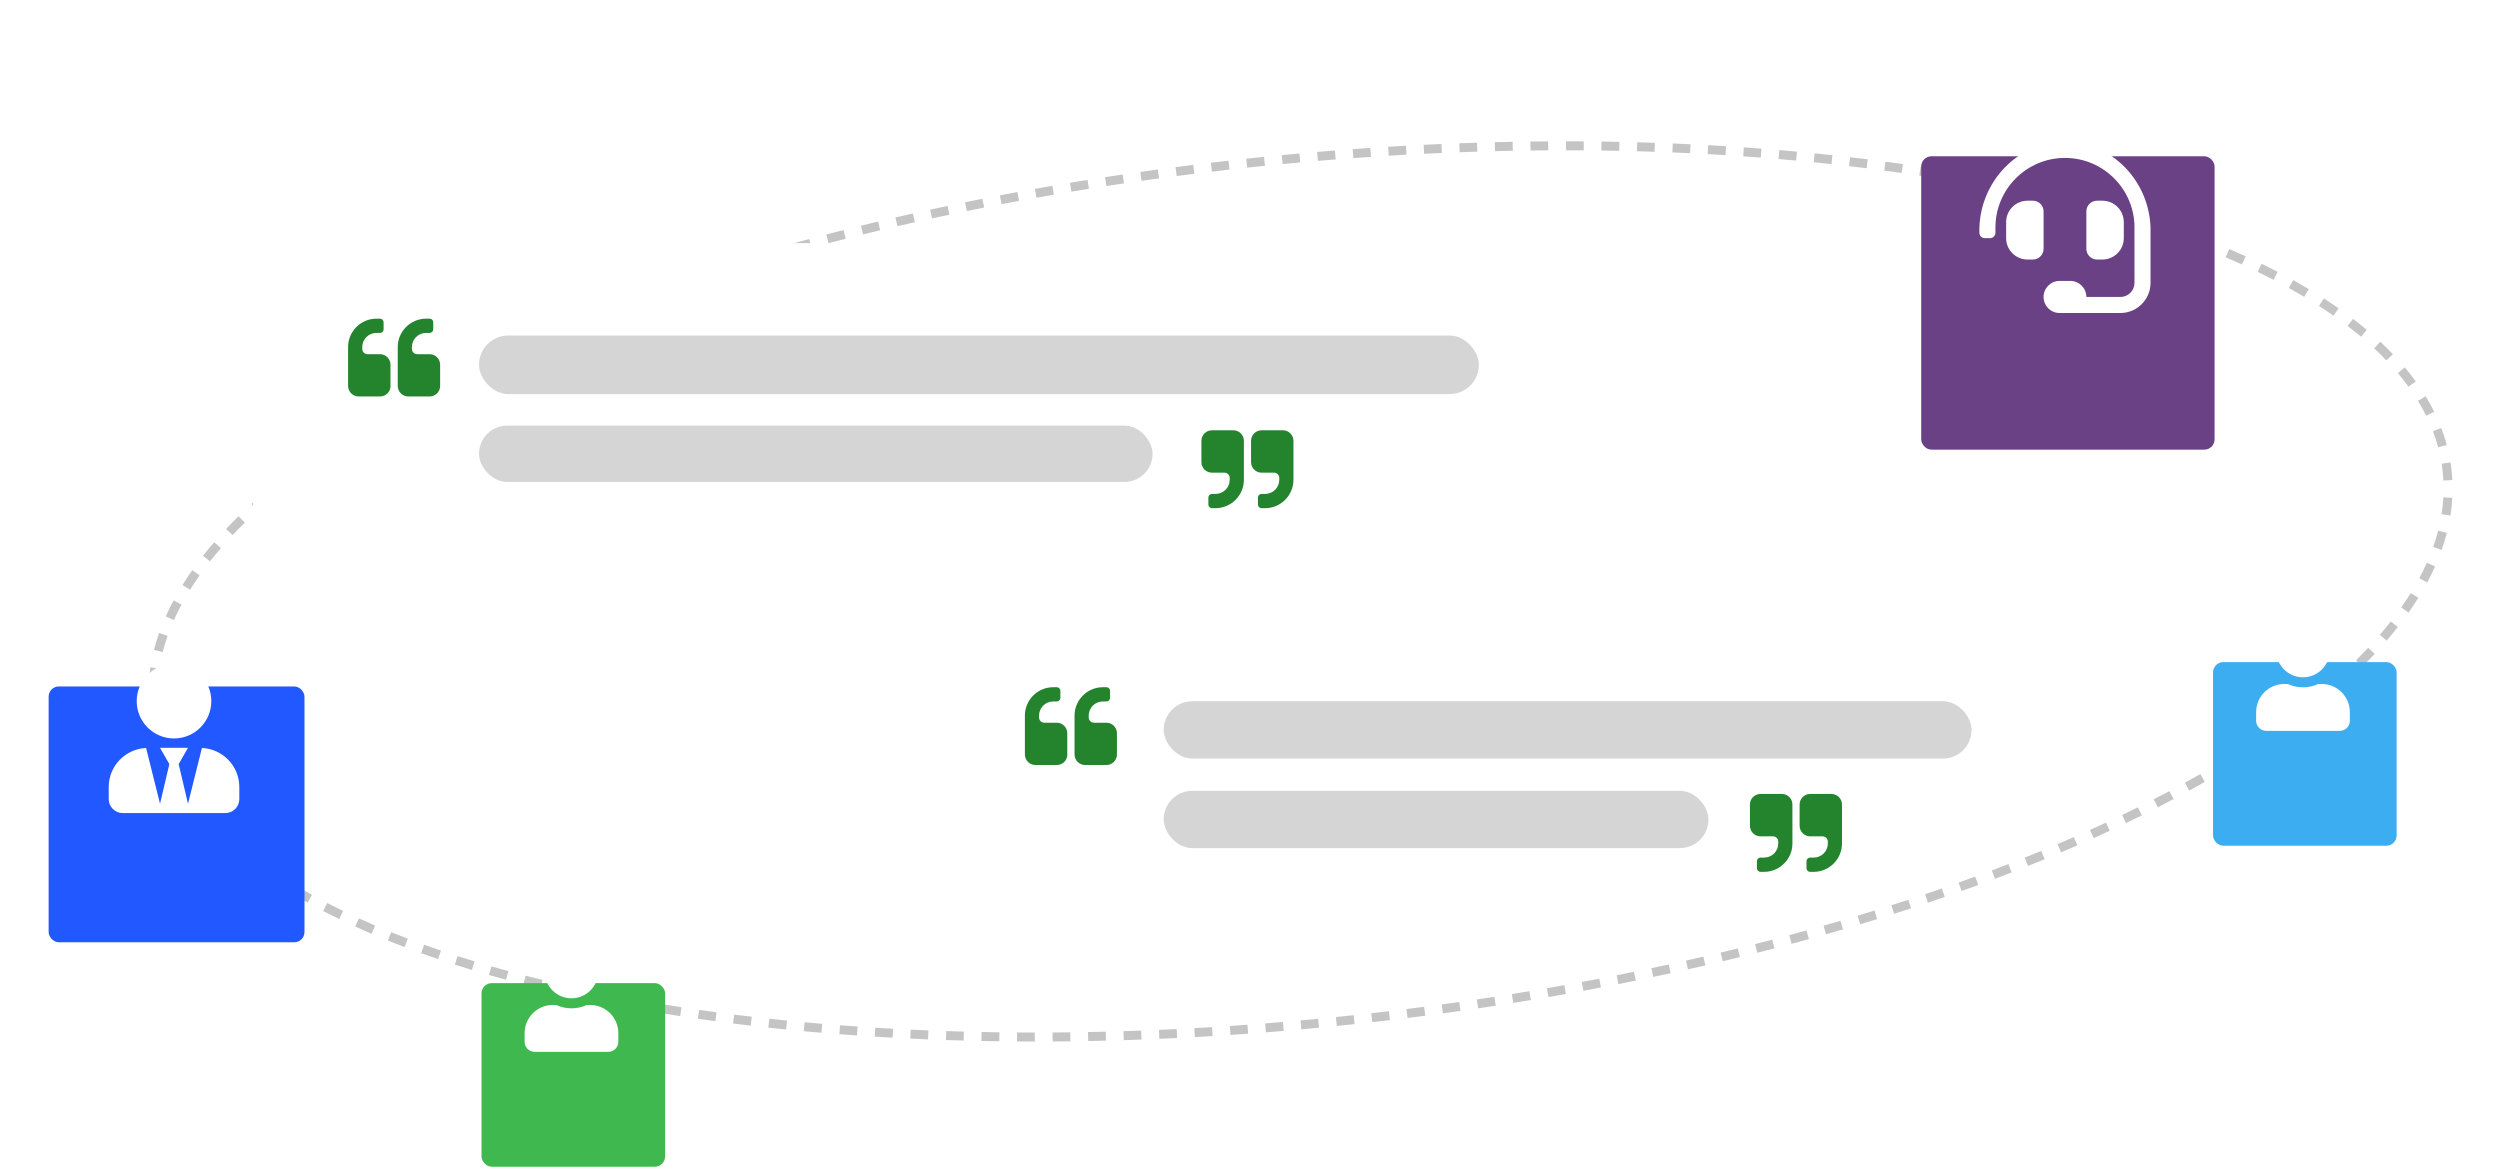 <svg fill="none" height="240" viewBox="0 0 514 240" width="514" xmlns="http://www.w3.org/2000/svg" xmlns:xlink="http://www.w3.org/1999/xlink"><filter id="a" color-interpolation-filters="sRGB" filterUnits="userSpaceOnUse" height="88.894" width="255.132" x="183.308" y="112.249"><feFlood flood-opacity="0" result="BackgroundImageFix"/><feColorMatrix in="SourceAlpha" result="hardAlpha" type="matrix" values="0 0 0 0 0 0 0 0 0 0 0 0 0 0 0 0 0 0 127 0"/><feOffset dy="5.678"/><feGaussianBlur stdDeviation="4.732"/><feColorMatrix type="matrix" values="0 0 0 0 0 0 0 0 0 0 0 0 0 0 0 0 0 0 0.02 0"/><feBlend in2="BackgroundImageFix" mode="normal" result="effect1_dropShadow_546_9334"/><feColorMatrix in="SourceAlpha" result="hardAlpha" type="matrix" values="0 0 0 0 0 0 0 0 0 0 0 0 0 0 0 0 0 0 127 0"/><feOffset dy="2.839"/><feGaussianBlur stdDeviation="2.839"/><feColorMatrix type="matrix" values="0 0 0 0 0 0 0 0 0 0 0 0 0 0 0 0 0 0 0.06 0"/><feBlend in2="effect1_dropShadow_546_9334" mode="normal" result="effect2_dropShadow_546_9334"/><feColorMatrix in="SourceAlpha" result="hardAlpha" type="matrix" values="0 0 0 0 0 0 0 0 0 0 0 0 0 0 0 0 0 0 127 0"/><feOffset dy=".473"/><feGaussianBlur stdDeviation=".946"/><feColorMatrix type="matrix" values="0 0 0 0 0 0 0 0 0 0 0 0 0 0 0 0 0 0 0.08 0"/><feBlend in2="effect2_dropShadow_546_9334" mode="normal" result="effect3_dropShadow_546_9334"/><feBlend in="SourceGraphic" in2="effect3_dropShadow_546_9334" mode="normal" result="shape"/></filter><filter id="b" color-interpolation-filters="sRGB" filterUnits="userSpaceOnUse" height="71.412" width="71.412" x="438.167" y="112.986"><feFlood flood-opacity="0" result="BackgroundImageFix"/><feColorMatrix in="SourceAlpha" result="hardAlpha" type="matrix" values="0 0 0 0 0 0 0 0 0 0 0 0 0 0 0 0 0 0 127 0"/><feOffset dy="9.819"/><feGaussianBlur stdDeviation="8.416"/><feColorMatrix type="matrix" values="0 0 0 0 0 0 0 0 0 0 0 0 0 0 0 0 0 0 0.04 0"/><feBlend in2="BackgroundImageFix" mode="normal" result="effect1_dropShadow_546_9334"/><feColorMatrix in="SourceAlpha" result="hardAlpha" type="matrix" values="0 0 0 0 0 0 0 0 0 0 0 0 0 0 0 0 0 0 127 0"/><feOffset dy="5.611"/><feGaussianBlur stdDeviation="4.91"/><feColorMatrix type="matrix" values="0 0 0 0 0 0 0 0 0 0 0 0 0 0 0 0 0 0 0.06 0"/><feBlend in2="effect1_dropShadow_546_9334" mode="normal" result="effect2_dropShadow_546_9334"/><feColorMatrix in="SourceAlpha" result="hardAlpha" type="matrix" values="0 0 0 0 0 0 0 0 0 0 0 0 0 0 0 0 0 0 127 0"/><feOffset dy=".701"/><feGaussianBlur stdDeviation="2.104"/><feColorMatrix type="matrix" values="0 0 0 0 0 0 0 0 0 0 0 0 0 0 0 0 0 0 0.08 0"/><feBlend in2="effect2_dropShadow_546_9334" mode="normal" result="effect3_dropShadow_546_9334"/><feBlend in="SourceGraphic" in2="effect3_dropShadow_546_9334" mode="normal" result="shape"/></filter><filter id="c" color-interpolation-filters="sRGB" filterUnits="userSpaceOnUse" height="71.412" width="71.412" x="82.167" y="178.986"><feFlood flood-opacity="0" result="BackgroundImageFix"/><feColorMatrix in="SourceAlpha" result="hardAlpha" type="matrix" values="0 0 0 0 0 0 0 0 0 0 0 0 0 0 0 0 0 0 127 0"/><feOffset dy="9.819"/><feGaussianBlur stdDeviation="8.416"/><feColorMatrix type="matrix" values="0 0 0 0 0 0 0 0 0 0 0 0 0 0 0 0 0 0 0.04 0"/><feBlend in2="BackgroundImageFix" mode="normal" result="effect1_dropShadow_546_9334"/><feColorMatrix in="SourceAlpha" result="hardAlpha" type="matrix" values="0 0 0 0 0 0 0 0 0 0 0 0 0 0 0 0 0 0 127 0"/><feOffset dy="5.611"/><feGaussianBlur stdDeviation="4.91"/><feColorMatrix type="matrix" values="0 0 0 0 0 0 0 0 0 0 0 0 0 0 0 0 0 0 0.06 0"/><feBlend in2="effect1_dropShadow_546_9334" mode="normal" result="effect2_dropShadow_546_9334"/><feColorMatrix in="SourceAlpha" result="hardAlpha" type="matrix" values="0 0 0 0 0 0 0 0 0 0 0 0 0 0 0 0 0 0 127 0"/><feOffset dy=".701"/><feGaussianBlur stdDeviation="2.104"/><feColorMatrix type="matrix" values="0 0 0 0 0 0 0 0 0 0 0 0 0 0 0 0 0 0 0.08 0"/><feBlend in2="effect2_dropShadow_546_9334" mode="normal" result="effect3_dropShadow_546_9334"/><feBlend in="SourceGraphic" in2="effect3_dropShadow_546_9334" mode="normal" result="shape"/></filter><filter id="d" color-interpolation-filters="sRGB" filterUnits="userSpaceOnUse" height="88.868" width="289.194" x="42.536" y="37.214"><feFlood flood-opacity="0" result="BackgroundImageFix"/><feColorMatrix in="SourceAlpha" result="hardAlpha" type="matrix" values="0 0 0 0 0 0 0 0 0 0 0 0 0 0 0 0 0 0 127 0"/><feOffset dy="5.678"/><feGaussianBlur stdDeviation="4.732"/><feColorMatrix type="matrix" values="0 0 0 0 0 0 0 0 0 0 0 0 0 0 0 0 0 0 0.02 0"/><feBlend in2="BackgroundImageFix" mode="normal" result="effect1_dropShadow_546_9334"/><feColorMatrix in="SourceAlpha" result="hardAlpha" type="matrix" values="0 0 0 0 0 0 0 0 0 0 0 0 0 0 0 0 0 0 127 0"/><feOffset dy="2.839"/><feGaussianBlur stdDeviation="2.839"/><feColorMatrix type="matrix" values="0 0 0 0 0 0 0 0 0 0 0 0 0 0 0 0 0 0 0.06 0"/><feBlend in2="effect1_dropShadow_546_9334" mode="normal" result="effect2_dropShadow_546_9334"/><feColorMatrix in="SourceAlpha" result="hardAlpha" type="matrix" values="0 0 0 0 0 0 0 0 0 0 0 0 0 0 0 0 0 0 127 0"/><feOffset dy=".473"/><feGaussianBlur stdDeviation=".946"/><feColorMatrix type="matrix" values="0 0 0 0 0 0 0 0 0 0 0 0 0 0 0 0 0 0 0.08 0"/><feBlend in2="effect2_dropShadow_546_9334" mode="normal" result="effect3_dropShadow_546_9334"/><feBlend in="SourceGraphic" in2="effect3_dropShadow_546_9334" mode="normal" result="shape"/></filter><filter id="e" color-interpolation-filters="sRGB" filterUnits="userSpaceOnUse" height="93.983" width="93.983" x="378.167" y="8.986"><feFlood flood-opacity="0" result="BackgroundImageFix"/><feColorMatrix in="SourceAlpha" result="hardAlpha" type="matrix" values="0 0 0 0 0 0 0 0 0 0 0 0 0 0 0 0 0 0 127 0"/><feOffset dy="9.819"/><feGaussianBlur stdDeviation="8.416"/><feColorMatrix type="matrix" values="0 0 0 0 0 0 0 0 0 0 0 0 0 0 0 0 0 0 0.04 0"/><feBlend in2="BackgroundImageFix" mode="normal" result="effect1_dropShadow_546_9334"/><feColorMatrix in="SourceAlpha" result="hardAlpha" type="matrix" values="0 0 0 0 0 0 0 0 0 0 0 0 0 0 0 0 0 0 127 0"/><feOffset dy="5.611"/><feGaussianBlur stdDeviation="4.91"/><feColorMatrix type="matrix" values="0 0 0 0 0 0 0 0 0 0 0 0 0 0 0 0 0 0 0.06 0"/><feBlend in2="effect1_dropShadow_546_9334" mode="normal" result="effect2_dropShadow_546_9334"/><feColorMatrix in="SourceAlpha" result="hardAlpha" type="matrix" values="0 0 0 0 0 0 0 0 0 0 0 0 0 0 0 0 0 0 127 0"/><feOffset dy=".701"/><feGaussianBlur stdDeviation="2.104"/><feColorMatrix type="matrix" values="0 0 0 0 0 0 0 0 0 0 0 0 0 0 0 0 0 0 0.08 0"/><feBlend in2="effect2_dropShadow_546_9334" mode="normal" result="effect3_dropShadow_546_9334"/><feBlend in="SourceGraphic" in2="effect3_dropShadow_546_9334" mode="normal" result="shape"/></filter><filter id="f" color-interpolation-filters="sRGB" filterUnits="userSpaceOnUse" height="86.268" width="86.268" x="-6.833" y="117.986"><feFlood flood-opacity="0" result="BackgroundImageFix"/><feColorMatrix in="SourceAlpha" result="hardAlpha" type="matrix" values="0 0 0 0 0 0 0 0 0 0 0 0 0 0 0 0 0 0 127 0"/><feOffset dy="9.819"/><feGaussianBlur stdDeviation="8.416"/><feColorMatrix type="matrix" values="0 0 0 0 0 0 0 0 0 0 0 0 0 0 0 0 0 0 0.04 0"/><feBlend in2="BackgroundImageFix" mode="normal" result="effect1_dropShadow_546_9334"/><feColorMatrix in="SourceAlpha" result="hardAlpha" type="matrix" values="0 0 0 0 0 0 0 0 0 0 0 0 0 0 0 0 0 0 127 0"/><feOffset dy="5.611"/><feGaussianBlur stdDeviation="4.91"/><feColorMatrix type="matrix" values="0 0 0 0 0 0 0 0 0 0 0 0 0 0 0 0 0 0 0.06 0"/><feBlend in2="effect1_dropShadow_546_9334" mode="normal" result="effect2_dropShadow_546_9334"/><feColorMatrix in="SourceAlpha" result="hardAlpha" type="matrix" values="0 0 0 0 0 0 0 0 0 0 0 0 0 0 0 0 0 0 127 0"/><feOffset dy=".701"/><feGaussianBlur stdDeviation="2.104"/><feColorMatrix type="matrix" values="0 0 0 0 0 0 0 0 0 0 0 0 0 0 0 0 0 0 0.08 0"/><feBlend in2="effect2_dropShadow_546_9334" mode="normal" result="effect3_dropShadow_546_9334"/><feBlend in="SourceGraphic" in2="effect3_dropShadow_546_9334" mode="normal" result="shape"/></filter><clipPath id="g"><path d="m0 0h514v240h-514z"/></clipPath><clipPath id="h"><path d="m210.716 132.299h18.928v16.016h-18.928z"/></clipPath><clipPath id="i"><path d="m359.787 154.247h18.928v16.016h-18.928z"/></clipPath><clipPath id="j"><path d="m71.565 56.528h18.928v16.016h-18.928z"/></clipPath><clipPath id="k"><path d="m247.006 79.475h18.928v16.016h-18.928z"/></clipPath><g clip-path="url(#g)"><g filter="url(#a)"><path d="m428.976 123.132c0-3.92-3.178-7.098-7.098-7.098h-222.008c-3.92 0-7.098 3.178-7.098 7.098v55.77c0 3.92 3.178 7.098 7.098 7.098h222.008c3.92 0 7.098-3.178 7.098-7.098z" fill="#fff"/><g clip-path="url(#h)"><path d="m219.452 146.122c0 1.203-.971 2.174-2.175 2.174h-4.387c-1.204 0-2.174-.971-2.174-2.174v-7.999c0-3.203 2.621-5.824 5.824-5.824h.737c.408 0 .738.33.738.738v1.456c0 .408-.33.738-.738.738h-.737c-1.612 0-2.912 1.301-2.912 2.912v.369c0 .601.485 1.087 1.087 1.087h2.543c1.204 0 2.174.97 2.174 2.174v4.368zm10.192 0c0 1.203-.971 2.174-2.175 2.174h-4.368c-1.203 0-2.174-.971-2.174-2.174v-7.999c0-3.203 2.621-5.824 5.824-5.824h.738c.408 0 .738.33.738.738v1.456c0 .408-.33.738-.738.738h-.738c-1.611 0-2.912 1.301-2.912 2.912v.369c0 .601.485 1.087 1.087 1.087h2.543c1.204 0 2.175.97 2.175 2.174v4.368z" fill="#24842e"/></g><g clip-path="url(#i)"><path d="m368.523 164.439c0 3.203-2.621 5.824-5.824 5.824h-.738c-.408 0-.738-.33-.738-.738v-1.456c0-.408.33-.738.738-.738h.738c1.611 0 2.912-1.3 2.912-2.912v-.369c0-.601-.486-1.087-1.088-1.087h-2.562c-1.204 0-2.174-.97-2.174-2.174v-4.368c0-1.204.97-2.174 2.174-2.174h4.387c1.204 0 2.175.97 2.175 2.174zm10.191 0c0 3.203-2.62 5.824-5.823 5.824h-.738c-.408 0-.738-.33-.738-.738v-1.456c0-.408.33-.738.738-.738h.738c1.611 0 2.912-1.3 2.912-2.912v-.369c0-.601-.486-1.087-1.088-1.087h-2.543c-1.203 0-2.174-.97-2.174-2.174v-4.368c0-1.204.971-2.174 2.174-2.174h4.368c1.204 0 2.174.97 2.174 2.174z" fill="#24842e"/></g><g fill="#d5d5d5"><rect height="11.784" rx="5.892" width="166.105" x="239.251" y="135.183"/><rect height="11.784" rx="5.892" width="112.006" x="239.251" y="153.596"/></g></g><path clip-rule="evenodd" d="m504.205 98.702-1.842.094c-.029-.577-.074-1.153-.134-1.729-.06-.576-.136-1.149-.226-1.72l1.822-.289c.095.603.175 1.208.238 1.817.064.609.111 1.218.142 1.827zm-1.142-7.216-1.781.478c-.299-1.113-.657-2.214-1.072-3.305l1.723-.657c.438 1.148.815 2.309 1.13 3.483zm-2.591-6.825-1.654.818c-.508-1.028-1.07-2.045-1.684-3.053l1.575-.96c.642 1.052 1.229 2.118 1.763 3.195zm-3.793-6.241-1.494 1.083c-.68-.939-1.408-1.869-2.182-2.789l1.411-1.188c.802.953 1.557 1.917 2.265 2.894zm-4.694-5.596-1.333 1.276c-.804-.84-1.647-1.67-2.53-2.492l1.257-1.35c.908.845 1.776 1.7 2.606 2.566zm-5.37-5.005-1.184 1.414c-.89-.745-1.812-1.482-2.767-2.21l1.119-1.467c.976.745 1.921 1.499 2.832 2.263zm-5.796-4.426-1.057 1.512c-.965-.674-1.959-1.34-2.981-1.998l.999-1.551c1.041.67 2.054 1.349 3.039 2.037zm-6.139-3.957-.945 1.584c-1.023-.61-2.072-1.213-3.144-1.808l.894-1.613c1.089.604 2.154 1.216 3.195 1.837zm-6.394-3.55-.848 1.638c-1.066-.552-2.154-1.097-3.263-1.634l.804-1.66c1.123.544 2.226 1.096 3.307 1.656zm-6.582-3.192-.764 1.679c-1.095-.498-2.21-.99-3.344-1.474l.725-1.696c1.146.49 2.274.987 3.383 1.491zm-6.727-2.878-.689 1.711c-1.119-.451-2.256-.895-3.409-1.333l.655-1.724c1.164.442 2.312.891 3.443 1.347zm-6.839-2.6-.623 1.736c-1.135-.407-2.286-.809-3.451-1.204l.592-1.747c1.176.398 2.336.803 3.482 1.214zm-6.931-2.352-.563 1.756c-1.147-.368-2.306-.73-3.479-1.086l.536-1.765c1.182.359 2.351.724 3.506 1.094zm-7.007-2.129-.51 1.773c-1.153-.332-2.318-.658-3.495-.978l.485-1.78c1.185.323 2.358.651 3.52.985zm-7.072-1.926-.461 1.786c-1.157-.298-2.326-.592-3.504-.879l.437-1.792c1.187.29 2.362.585 3.528.885zm-7.117-1.738-.416 1.797c-1.164-.269-2.337-.533-3.52-.792l.394-1.802c1.19.26 2.371.526 3.542.796zm-7.128-1.559-.373 1.806c-1.182-.244-2.374-.484-3.574-.719l.354-1.81c1.206.236 2.404.476 3.593.722zm-7.171-1.402-.335 1.814c-1.195-.22-2.398-.436-3.609-.646l.316-1.817c1.217.212 2.427.428 3.628.65zm-7.214-1.254-.297 1.82c-1.192-.195-2.391-.385-3.597-.571l.28-1.823c1.213.186 2.417.378 3.614.574zm-7.251-1.115-.264 1.826c-1.187-.171-2.382-.338-3.583-.5l.247-1.828c1.207.163 2.407.331 3.6.503zm-7.24-.978-.231 1.83c-1.199-.151-2.405-.298-3.617-.44l.215-1.832c1.217.143 2.428.29 3.633.442zm-7.255-.852-.199 1.834c-1.208-.132-2.423-.259-3.643-.381l.184-1.835c1.226.123 2.445.251 3.658.383zm-7.288-.733-.17 1.837c-1.202-.111-2.41-.218-3.623-.321l.156-1.838c1.218.103 2.43.21 3.637.322zm-7.307-.618-.141 1.839c-1.201-.092-2.406-.18-3.617-.264l.128-1.84c1.215.084 2.425.173 3.63.265zm-7.277-.504-.114 1.841c-1.217-.075-2.438-.146-3.663-.213l.1-1.842c1.23.067 2.456.138 3.677.214zm-7.309-.399-.088 1.843c-1.208-.057-2.422-.111-3.64-.16l.075-1.843c1.222.049 2.44.103 3.653.16zm-7.332-.296-.062 1.844c-1.204-.04-2.411-.077-3.623-.109l.049-1.844c1.216.032 2.428.069 3.636.109zm-7.291-.194-.037 1.844c-1.218-.024-2.441-.045-3.667-.061l.025-1.845c1.23.016 2.456.037 3.679.061zm-7.32-.098-.012 1.845c-1.211-.008-2.425-.013-3.643-.013l.001-1.845c1.221 0 2.44.005 3.654.013zm-7.33-.003.011 1.845c-1.208.007-2.42.018-3.635.034l-.023-1.844c1.219-.015 2.434-.026 3.647-.034zm-7.299.09.035 1.844c-1.217.023-2.437.049-3.66.08l-.046-1.844c1.227-.03 2.451-.057 3.671-.08zm-7.323.182.057 1.844c-1.209.037-2.422.079-3.636.124l-.069-1.843c1.219-.045 2.435-.086 3.648-.124zm-7.312.271.079 1.843c-1.213.052-2.429.108-3.647.168l-.09-1.842c1.222-.06 2.441-.116 3.658-.169zm-7.3.358.101 1.842c-1.212.067-2.428.137-3.646.211l-.112-1.841c1.222-.074 2.441-.145 3.657-.212zm-7.32.446.123 1.841c-1.206.081-2.414.165-3.624.253l-.134-1.84c1.214-.088 2.426-.173 3.635-.253zm-7.283.529.145 1.839c-1.215.095-2.432.194-3.65.297l-.155-1.838c1.222-.103 2.442-.202 3.66-.298zm-7.294.615.166 1.837c-1.208.109-2.417.221-3.628.337l-.176-1.836c1.215-.116 2.427-.229 3.638-.338zm-7.287.698.186 1.835c-.608.062-1.215.124-1.824.188-.608.064-1.216.128-1.823.193l-.197-1.834c.609-.065 1.219-.13 1.829-.194.61-.064 1.219-.127 1.829-.188zm-7.303.784.207 1.833c-1.209.137-2.415.277-3.619.42l-.217-1.832c1.207-.143 2.417-.284 3.629-.421zm-7.25.862.228 1.83c-1.213.151-2.424.306-3.632.464l-.239-1.829c1.211-.158 2.426-.313 3.643-.465zm-7.269.949.249 1.828c-1.202.164-2.401.331-3.598.501l-.26-1.826c1.2-.171 2.403-.338 3.609-.503zm-7.242 1.031.271 1.825c-1.207.179-2.41.361-3.611.547l-.281-1.823c1.204-.186 2.411-.369 3.621-.548zm-7.223 1.115.292 1.821c-1.204.193-2.406.39-3.603.589l-.303-1.819c1.201-.2 2.406-.397 3.614-.591zm-7.23 1.205.314 1.818c-1.198.207-2.392.417-3.583.63l-.326-1.816c1.195-.214 2.393-.425 3.595-.632zm-7.189 1.287.336 1.814c-1.203.223-2.402.449-3.597.678l-.347-1.812c1.199-.23 2.401-.457 3.608-.68zm-7.193 1.38.359 1.809c-1.192.236-2.38.476-3.564.718l-.37-1.807c1.188-.243 2.379-.483 3.575-.721zm-7.174 1.47.382 1.805c-1.191.252-2.379.507-3.561.765l-.394-1.802c1.187-.259 2.378-.515 3.573-.768zm-7.127 1.556.405 1.8c-1.196.269-2.388.542-3.575.817l-.417-1.797c1.191-.276 2.386-.55 3.587-.82zm-7.146 1.659.429 1.794c-1.179.282-2.353.567-3.522.855l-.442-1.791c1.174-.289 2.352-.575 3.535-.858zm-7.106 1.751.453 1.788c-1.181.3-2.357.603-3.528.908l-.466-1.785c1.175-.307 2.355-.611 3.541-.912zm-7.057 1.843.479 1.781c-1.186.319-2.366.641-3.54.966l-.492-1.778c1.179-.326 2.363-.649 3.553-.969zm-7.072 1.956.505 1.774c-1.167.332-2.328.667-3.484 1.006l-.518-1.77c1.16-.34 2.326-.676 3.497-1.01zm-7.026 2.058.531 1.766c-1.165.351-2.325.705-3.478 1.062l-.546-1.762c1.158-.359 2.322-.714 3.493-1.067zm-6.972 2.159.559 1.758c-1.168.372-2.33.747-3.485 1.126l-.574-1.753c1.16-.38 2.326-.757 3.5-1.13zm-6.959 2.279.589 1.748c-1.157.39-2.306.782-3.449 1.178l-.603-1.743c1.147-.397 2.301-.792 3.463-1.183zm-6.927 2.4.619 1.738c-1.141.407-2.275.817-3.402 1.23l-.635-1.732c1.132-.415 2.271-.827 3.418-1.236zm-6.865 2.517.651 1.726c-1.142.431-2.276.865-3.401 1.302l-.668-1.72c1.131-.439 2.27-.875 3.418-1.308zm-6.8 2.64.684 1.713c-1.142.456-2.274.916-3.398 1.378l-.702-1.706c1.129-.465 2.268-.927 3.416-1.385zm-6.776 2.789.72 1.698c-1.126.477-2.242.958-3.348 1.441l-.739-1.69c1.112-.486 2.235-.969 3.367-1.449zm-6.718 2.937.758 1.682c-1.104.498-2.198.998-3.281 1.502l-.778-1.673c1.09-.507 2.191-1.01 3.301-1.511zm-6.637 3.087.798 1.663c-1.094.525-2.176 1.053-3.247 1.585l-.82-1.653c1.078-.535 2.167-1.066 3.268-1.595zm-6.549 3.25.842 1.641c-1.085.557-2.158 1.116-3.218 1.679l-.865-1.629c1.068-.567 2.148-1.131 3.241-1.691zm-6.452 3.427.889 1.616c-1.074.591-2.133 1.184-3.179 1.781l-.914-1.602c1.054-.602 2.122-1.2 3.204-1.795zm-6.344 3.621.941 1.587c-1.058.627-2.101 1.258-3.128 1.891l-.968-1.57c1.036-.639 2.088-1.275 3.155-1.907zm-6.219 3.835.997 1.552c-1.038.667-2.058 1.336-3.06 2.009l-1.028-1.532c1.013-.68 2.043-1.356 3.091-2.029zm-6.076 4.077 1.06 1.51c-1.009.708-1.998 1.419-2.967 2.133l-1.094-1.485c.981-.722 1.981-1.442 3.002-2.158zm-5.888 4.338c-.987.765-1.952 1.533-2.894 2.304l1.168 1.428c.929-.761 1.881-1.518 2.856-2.273zm-5.67 4.64 1.208 1.394c-.927.804-1.828 1.61-2.703 2.418l-1.252-1.355c.89-.822 1.805-1.641 2.746-2.457zm-5.383 4.977 1.297 1.311c-.864.855-1.699 1.712-2.504 2.571l-1.346-1.261c.822-.877 1.672-1.751 2.552-2.621zm-5.006 5.349 1.397 1.204c-.784.91-1.534 1.821-2.25 2.734l-1.451-1.138c.734-.936 1.502-1.869 2.304-2.8zm-4.504 5.757 1.508 1.061c-.694.987-1.347 1.974-1.961 2.961l-1.567-.973c.632-1.018 1.306-2.035 2.019-3.049zm-3.838 6.195 1.626.871c-.568 1.06-1.087 2.12-1.56 3.179l-1.685-.751c.491-1.101 1.031-2.201 1.618-3.299zm-2.976 6.699 1.74.614c-.393 1.113-.732 2.225-1.017 3.335l-1.787-.458c.299-1.165.654-2.328 1.064-3.491zm-1.804 7.063 1.822.286c-.181 1.153-.303 2.305-.366 3.455l-1.842-.1c.066-1.214.195-2.428.386-3.641zm-.393 7.294 1.842-.094c.029.577.074 1.153.134 1.729.06.577.136 1.15.226 1.72l-1.822.289c-.096-.603-.175-1.208-.239-1.817s-.111-1.218-.142-1.827zm1.142 7.217 1.781-.479c.299 1.113.656 2.214 1.072 3.305l-1.724.657c-.438-1.148-.815-2.309-1.13-3.483zm2.592 6.825 1.653-.818c.508 1.028 1.07 2.046 1.684 3.053l-1.575.96c-.641-1.052-1.229-2.117-1.762-3.195zm3.793 6.241 1.493-1.082c.681.939 1.409 1.868 2.183 2.788l-1.411 1.188c-.802-.953-1.557-1.917-2.265-2.894zm4.694 5.596 1.332-1.275c.804.839 1.647 1.67 2.53 2.491l-1.257 1.351c-.908-.845-1.776-1.701-2.606-2.567zm5.369 5.005 1.185-1.414c.889.746 1.812 1.483 2.766 2.211l-1.119 1.467c-.977-.745-1.921-1.5-2.833-2.264zm5.797 4.426 1.056-1.512c.965.674 1.959 1.34 2.981 1.998l-.998 1.551c-1.041-.67-2.054-1.349-3.039-2.037zm6.139 3.957.945-1.584c1.023.61 2.071 1.213 3.144 1.808l-.894 1.613c-1.089-.604-2.154-1.216-3.195-1.837zm6.393 3.55.848-1.638c1.066.552 2.154 1.097 3.264 1.634l-.804 1.66c-1.124-.544-2.227-1.096-3.308-1.656zm6.582 3.193.763-1.68c1.096.499 2.211.99 3.344 1.474l-.725 1.697c-1.146-.49-2.274-.987-3.383-1.491zm6.726 2.878.689-1.711c1.12.451 2.256.895 3.409 1.333l-.655 1.724c-1.164-.442-2.312-.891-3.444-1.346zm6.839 2.6.623-1.737c1.135.408 2.286.809 3.451 1.204l-.592 1.747c-1.175-.398-2.336-.803-3.482-1.214zm6.931 2.352.564-1.757c1.146.368 2.306.73 3.478 1.086l-.536 1.765c-1.182-.359-2.35-.724-3.506-1.094zm7.007 2.129c1.162.334 2.335.662 3.52.985l.485-1.78c-1.177-.321-2.342-.647-3.495-.978zm7.073 1.926.46-1.786c1.158.298 2.326.591 3.505.879l-.438 1.792c-1.186-.29-2.362-.585-3.527-.885zm7.117 1.738.415-1.797c1.164.269 2.338.533 3.521.791l-.394 1.802c-1.191-.26-2.371-.525-3.542-.796zm7.127 1.559.373-1.806c1.183.244 2.374.484 3.574.718l-.353 1.811c-1.207-.236-2.405-.477-3.594-.723zm7.172 1.402.334-1.814c1.195.22 2.398.436 3.609.646l-.315 1.818c-1.218-.212-2.427-.429-3.628-.65zm7.213 1.254c1.197.196 2.402.388 3.614.574l.28-1.823c-1.206-.186-2.405-.376-3.596-.571zm7.252 1.116.263-1.826c1.187.172 2.382.338 3.583.501l-.247 1.828c-1.207-.163-2.406-.331-3.599-.503zm7.239.978.231-1.83c1.199.151 2.405.297 3.617.44l-.215 1.832c-1.217-.143-2.428-.291-3.633-.442zm7.255.851.199-1.834c1.209.132 2.423.259 3.643.382l-.184 1.835c-1.225-.123-2.445-.251-3.658-.383zm7.288.733.17-1.836c1.202.111 2.41.218 3.623.32l-.155 1.838c-1.218-.103-2.431-.21-3.638-.322zm7.307.618c1.205.093 2.415.181 3.631.265l.127-1.84c-1.211-.084-2.416-.172-3.616-.264zm7.278.505.114-1.842c1.216.076 2.437.147 3.663.214l-.101 1.841c-1.23-.067-2.456-.138-3.676-.213zm7.308.399.088-1.843c1.209.057 2.422.111 3.64.16l-.075 1.843c-1.222-.049-2.439-.103-3.653-.16zm7.333.296.061-1.844c1.204.04 2.412.077 3.623.109l-.049 1.844c-1.216-.032-2.428-.069-3.635-.109zm7.291.194.036-1.844c1.219.024 2.441.045 3.667.061l-.025 1.844c-1.23-.016-2.456-.036-3.678-.061zm7.319.098.013-1.845c1.21.009 2.425.013 3.642.013v1.845c-1.222 0-2.44-.005-3.655-.013zm7.331.002-.012-1.844c1.209-.007 2.42-.019 3.635-.034l.023 1.845c-1.219.015-2.434.026-3.646.033zm7.298-.09-.034-1.844c1.216-.023 2.436-.049 3.659-.08l.046 1.844c-1.227.031-2.45.058-3.671.08zm7.323-.181-.057-1.844c1.21-.037 2.422-.079 3.637-.124l.068 1.844c-1.219.045-2.435.086-3.648.124zm7.312-.271-.079-1.843c1.213-.052 2.429-.108 3.647-.168l.091 1.842c-1.222.06-2.442.117-3.659.169zm7.3-.358-.101-1.842c1.213-.067 2.428-.137 3.646-.211l.112 1.841c-1.221.074-2.44.145-3.657.212zm7.32-.446-.122-1.84c1.205-.081 2.413-.165 3.623-.253l.134 1.84c-1.214.088-2.425.172-3.635.253zm7.283-.529-.144-1.839c1.214-.095 2.431-.194 3.65-.297l.155 1.838c-1.223.103-2.443.202-3.661.298zm7.294-.615-.165-1.837c1.207-.109 2.416-.221 3.627-.337l.176 1.836c-1.214.117-2.427.229-3.638.338zm7.288-.698-.187-1.835c.608-.062 1.216-.124 1.824-.188.608-.063 1.216-.128 1.823-.193l.197 1.834c-.609.065-1.218.13-1.828.194-.611.063-1.22.126-1.829.188zm7.302-.784-.207-1.833c1.209-.136 2.415-.276 3.619-.419l.218 1.831c-1.208.144-2.417.284-3.63.421zm7.25-.861-.228-1.831c1.214-.151 2.425-.306 3.633-.463l.238 1.829c-1.211.158-2.426.313-3.643.465zm7.27-.949-.25-1.828c1.202-.164 2.402-.331 3.598-.502l.26 1.827c-1.2.17-2.403.338-3.608.503zm7.241-1.031-.271-1.825c1.207-.179 2.411-.361 3.611-.547l.281 1.823c-1.204.186-2.411.369-3.621.549zm7.224-1.116-.293-1.821c1.205-.193 2.406-.39 3.603-.589l.304 1.819c-1.202.2-2.406.397-3.614.591zm7.229-1.204-.314-1.818c1.198-.207 2.393-.417 3.584-.63l.325 1.815c-1.195.214-2.393.425-3.595.633zm7.189-1.288-.336-1.813c1.203-.223 2.402-.45 3.597-.679l.348 1.812c-1.199.23-2.402.457-3.609.68zm7.193-1.38-.358-1.809c1.191-.236 2.379-.476 3.563-.718l.37 1.807c-1.187.243-2.379.483-3.575.72zm7.174-1.469-.382-1.805c1.192-.252 2.379-.507 3.562-.765l.393 1.802c-1.187.259-2.378.515-3.573.768zm7.128-1.556-.405-1.8c1.196-.269 2.387-.541 3.574-.817l.417 1.797c-1.191.276-2.386.55-3.586.82zm7.145-1.659-.429-1.794c1.179-.282 2.353-.567 3.523-.855l.441 1.791c-1.174.289-2.352.575-3.535.858zm7.107-1.751-.454-1.788c1.181-.3 2.357-.603 3.528-.908l.467 1.784c-1.176.307-2.356.611-3.541.912zm7.056-1.843-.479-1.782c1.186-.318 2.366-.64 3.54-.965l.492 1.778c-1.179.326-2.363.649-3.553.969zm7.072-1.957-.505-1.774c1.167-.332 2.329-.668 3.484-1.006l.518 1.771c-1.16.339-2.325.676-3.497 1.009zm7.027-2.057-.532-1.767c1.165-.351 2.325-.705 3.478-1.062l.546 1.762c-1.158.359-2.322.714-3.492 1.067zm6.972-2.16-.56-1.757c1.168-.373 2.33-.748 3.485-1.126l.575 1.753c-1.16.38-2.327.756-3.5 1.13zm6.959-2.279-.589-1.748c1.156-.39 2.306-.783 3.448-1.178l.604 1.743c-1.147.397-2.302.791-3.463 1.183zm6.926-2.4-.619-1.738c1.142-.407 2.276-.817 3.402-1.23l.635 1.732c-1.132.415-2.271.827-3.418 1.236zm6.865-2.518-.651-1.726c1.142-.43 2.276-.864 3.401-1.301l.668 1.719c-1.131.439-2.27.875-3.418 1.308zm6.801-2.64-.685-1.713c1.142-.456 2.275-.916 3.398-1.378l.702 1.705c-1.129.465-2.268.927-3.415 1.386zm6.776-2.79-.72-1.698c1.125-.477 2.241-.958 3.348-1.441l.738 1.69c-1.112.486-2.234.969-3.366 1.449zm6.717-2.936-.758-1.682c1.104-.497 2.198-.998 3.281-1.502l.778 1.673c-1.09.507-2.19 1.01-3.301 1.511zm6.637-3.087-.799-1.663c1.094-.525 2.177-1.054 3.247-1.585l.82 1.653c-1.078.534-2.167 1.066-3.268 1.595zm6.549-3.25-.842-1.642c1.085-.556 2.158-1.116 3.218-1.679l.865 1.629c-1.068.567-2.148 1.131-3.241 1.692zm6.453-3.427-.889-1.616c1.073-.591 2.133-1.185 3.179-1.781l.914 1.602c-1.054.601-2.122 1.2-3.204 1.795zm6.344-3.621-.941-1.587c1.058-.627 2.101-1.257 3.128-1.891l.968 1.57c-1.036.639-2.088 1.275-3.155 1.908zm6.218-3.836c1.048-.673 2.079-1.349 3.092-2.029l-1.028-1.531c-1.003.672-2.023 1.342-3.061 2.009zm6.077-4.077-1.06-1.51c1.009-.708 1.998-1.419 2.967-2.133l1.094 1.485c-.98.723-1.981 1.442-3.001 2.158zm5.888-4.338-1.13-1.458c.975-.755 1.927-1.512 2.856-2.273l1.168 1.428c-.942.771-1.907 1.539-2.894 2.303zm5.67-4.64-1.209-1.394c.927-.804 1.828-1.61 2.703-2.418l1.252 1.355c-.89.822-1.805 1.641-2.746 2.457zm5.382-4.977-1.297-1.311c.864-.855 1.699-1.712 2.504-2.571l1.346 1.261c-.822.877-1.673 1.751-2.553 2.621zm5.006-5.349-1.397-1.204c.783-.91 1.534-1.821 2.25-2.734l1.451 1.138c-.734.936-1.502 1.869-2.304 2.8zm4.504-5.757-1.509-1.061c.694-.987 1.348-1.974 1.961-2.961l1.567.973c-.632 1.018-1.306 2.035-2.019 3.049zm3.838-6.195-1.627-.871c.568-1.06 1.088-2.12 1.56-3.179l1.685.751c-.491 1.101-1.031 2.201-1.618 3.299zm2.975-6.699-1.739-.614c.392-1.113.731-2.225 1.016-3.335l1.787.458c-.299 1.165-.654 2.328-1.064 3.491zm1.804-7.063-1.822-.286c.181-1.153.303-2.305.366-3.455l1.841.1c-.065 1.214-.194 2.428-.385 3.641z" fill="#c4c4c4" fill-rule="evenodd"/><g filter="url(#b)"><rect fill="#3cadf1" height="37.747" rx="2.104" width="37.747" x="455" y="120"/></g><path d="m473.496 139.251c3.04 0 5.504-2.464 5.504-5.505 0-3.04-2.464-5.504-5.504-5.504-3.041 0-5.505 2.464-5.505 5.504 0 3.041 2.464 5.505 5.505 5.505zm3.853 1.376h-.718c-.955.439-2.017.688-3.135.688-1.119 0-2.177-.249-3.136-.688h-.718c-3.191 0-5.78 2.589-5.78 5.78v1.789c0 1.14.925 2.064 2.065 2.064h15.138c1.139 0 2.064-.924 2.064-2.064v-1.789c0-3.191-2.589-5.78-5.78-5.78z" fill="#fff"/><g filter="url(#c)"><rect fill="#3fb94f" height="37.747" rx="2.104" width="37.747" x="99" y="186"/></g><path d="m117.495 205.251c3.041 0 5.505-2.464 5.505-5.505 0-3.04-2.464-5.505-5.505-5.505-3.04 0-5.505 2.465-5.505 5.505 0 3.041 2.465 5.505 5.505 5.505zm3.853 1.376h-.718c-.955.439-2.017.688-3.135.688s-2.176-.249-3.135-.688h-.718c-3.191 0-5.78 2.589-5.78 5.78v1.789c0 1.14.924 2.064 2.064 2.064h15.138c1.14 0 2.064-.924 2.064-2.064v-1.789c0-3.191-2.589-5.78-5.78-5.78z" fill="#fff"/><g filter="url(#d)"><path d="m322.267 48.098c0-3.92-3.178-7.098-7.098-7.098h-256.071c-3.92 0-7.098 3.178-7.098 7.098v55.744c0 3.92 3.178 7.098 7.098 7.098h256.071c3.92 0 7.098-3.178 7.098-7.098z" fill="#fff"/><g clip-path="url(#j)"><path d="m80.301 70.35c0 1.204-.971 2.174-2.174 2.174h-4.387c-1.204 0-2.174-.971-2.174-2.174v-7.998c0-3.203 2.621-5.824 5.824-5.824h.738c.408 0 .738.33.738.738v1.456c0 .408-.33.738-.738.738h-.738c-1.611 0-2.912 1.301-2.912 2.912v.369c0 .602.485 1.087 1.087 1.087h2.543c1.204 0 2.174.971 2.174 2.174v4.368zm10.192 0c0 1.204-.971 2.174-2.174 2.174h-4.368c-1.204 0-2.174-.971-2.174-2.174v-7.998c0-3.203 2.621-5.824 5.824-5.824h.738c.408 0 .738.33.738.738v1.456c0 .408-.33.738-.738.738h-.738c-1.611 0-2.912 1.301-2.912 2.912v.369c0 .602.485 1.087 1.087 1.087h2.543c1.204 0 2.174.971 2.174 2.174v4.368z" fill="#24842e"/></g><g clip-path="url(#k)"><path d="m255.742 89.667c0 3.203-2.621 5.824-5.824 5.824h-.738c-.408 0-.738-.33-.738-.738v-1.456c0-.408.33-.738.738-.738h.738c1.611 0 2.912-1.301 2.912-2.912v-.369c0-.602-.486-1.087-1.087-1.087h-2.563c-1.203 0-2.174-.971-2.174-2.174v-4.368c0-1.204.971-2.174 2.174-2.174h4.388c1.203 0 2.174.971 2.174 2.174zm10.192 0c0 3.203-2.621 5.824-5.824 5.824h-.738c-.408 0-.738-.33-.738-.738v-1.456c0-.408.33-.738.738-.738h.738c1.611 0 2.912-1.301 2.912-2.912v-.369c0-.602-.486-1.087-1.087-1.087h-2.544c-1.203 0-2.174-.971-2.174-2.174v-4.368c0-1.204.971-2.174 2.174-2.174h4.368c1.204 0 2.175.971 2.175 2.174z" fill="#24842e"/></g><g fill="#d5d5d5"><rect height="12.043" rx="6.021" width="205.575" x="98.482" y="59.99"/><rect height="11.579" rx="5.79" width="138.488" x="98.482" y="78.517"/></g></g><g filter="url(#e)"><rect fill="#6b4185" height="60.317" rx="2.104" width="60.317" x="395" y="16"/></g><path d="m420.159 43.463c0-1.214-.985-2.199-2.199-2.199h-1.1c-2.429 0-4.398 1.969-4.398 4.398v3.299c0 2.429 1.969 4.398 4.398 4.398h1.1c1.214 0 2.199-.985 2.199-2.199zm12.095 9.896c2.429 0 4.398-1.969 4.398-4.398v-3.299c0-2.429-1.969-4.398-4.398-4.398h-1.1c-1.214 0-2.199.985-2.199 2.199v7.697c0 1.214.985 2.199 2.199 2.199zm-7.697-24.19c-9.815 0-17.278 8.166-17.593 17.593v1.1c0 .608.492 1.099 1.1 1.099h1.099c.608 0 1.1-.492 1.1-1.099v-1.1c0-7.882 6.412-14.294 14.294-14.294s14.294 6.412 14.294 14.294h-.008c.005.167.008 11.389.008 11.389 0 1.605-1.301 2.905-2.906 2.905h-6.99c0-1.822-1.477-3.299-3.299-3.299h-2.199c-1.821 0-3.298 1.477-3.298 3.299s1.477 3.299 3.298 3.299h12.488c3.427 0 6.205-2.778 6.205-6.204v-11.389c-.315-9.426-7.778-17.593-17.593-17.593z" fill="#fff"/><g filter="url(#f)"><rect fill="#2158ff" height="52.602" rx="2.104" width="52.602" x="10" y="125"/></g><path d="m35.777 151.827c4.237 0 7.671-3.434 7.671-7.671s-3.434-7.671-7.671-7.671-7.671 3.434-7.671 7.671 3.434 7.671 7.671 7.671zm5.741 1.954-2.865 11.471-1.918-8.151 1.918-3.356h-5.753l1.918 3.356-1.918 8.151-2.865-11.471c-4.273.204-7.683 3.698-7.683 8.019v2.493c0 1.588 1.289 2.877 2.877 2.877h21.096c1.588 0 2.877-1.289 2.877-2.877v-2.493c0-4.321-3.41-7.815-7.683-8.019z" fill="#fff"/></g></svg>